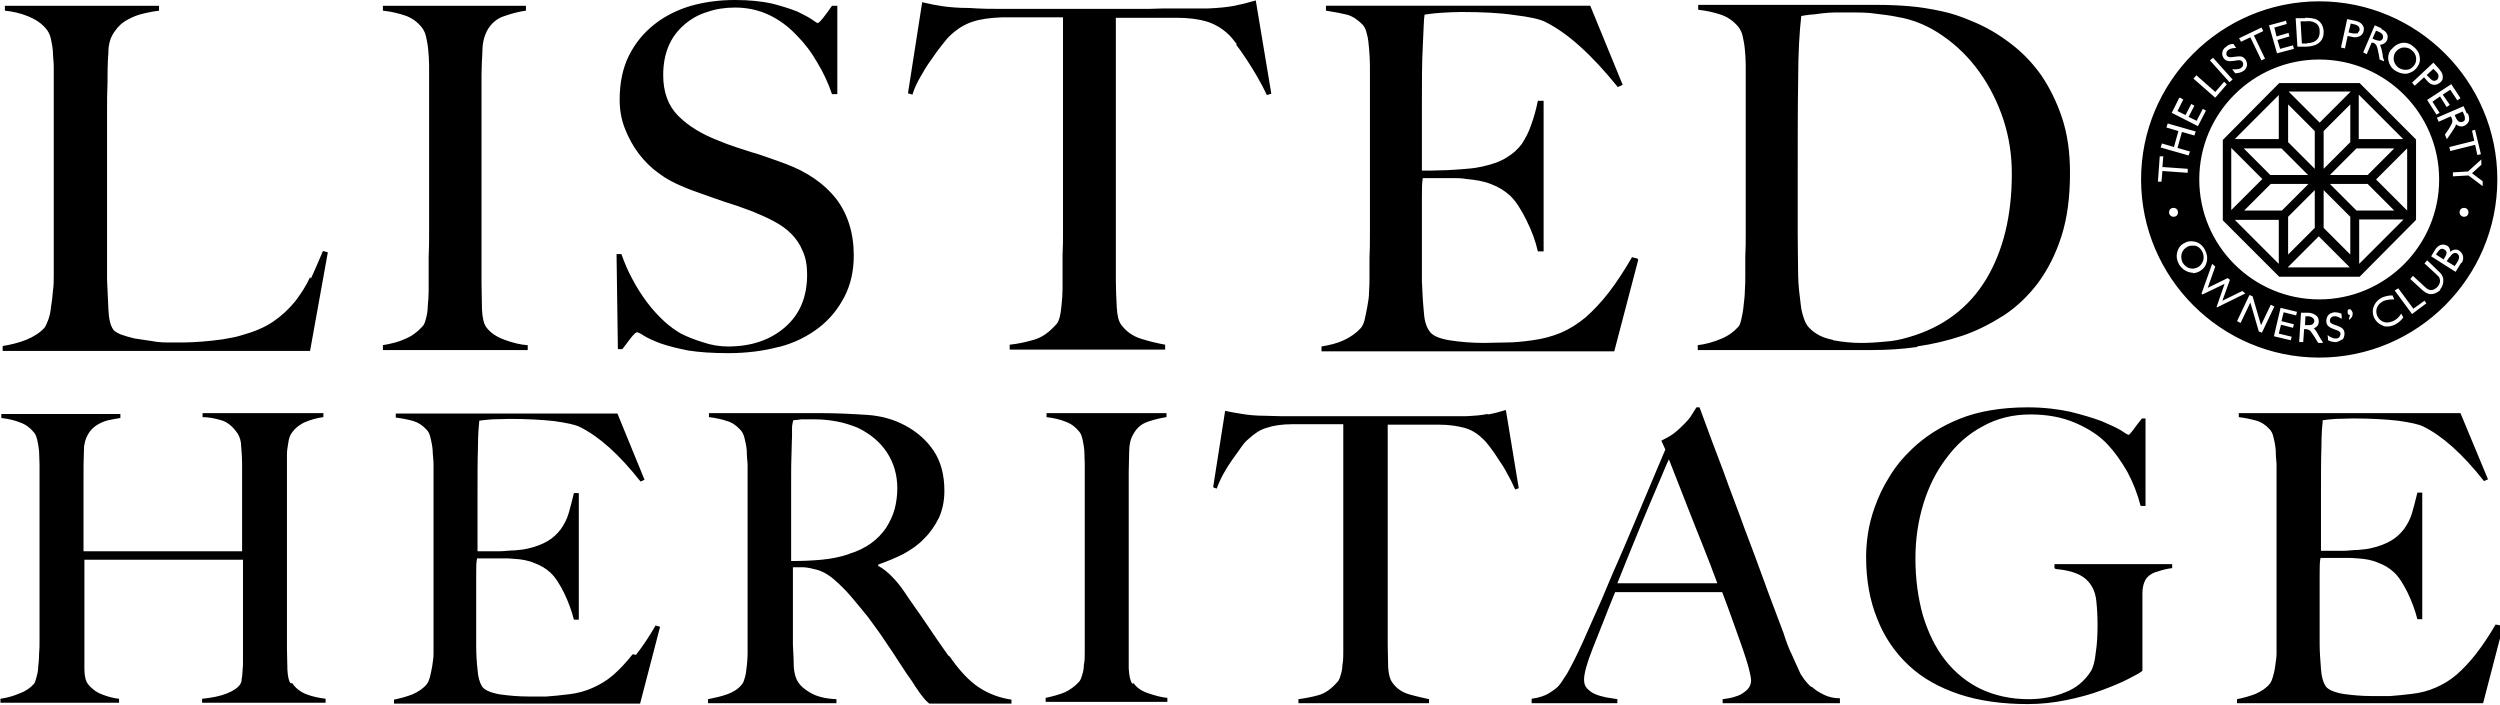<?xml version="1.0" encoding="UTF-8"?>
<svg id="Layer_2" data-name="Layer 2" xmlns="http://www.w3.org/2000/svg" viewBox="0 0 56.28 15.86">
  <g id="Layer_1-2" data-name="Layer 1">
    <path d="M56.22,4.04C56.22,1.83,54.42.03,52.21.03s-4.01,1.8-4.01,4.01,1.8,4.01,4.01,4.01,4.01-1.8,4.01-4.01ZM52.73,7.64s-.08.05-.13.06c0,0-.02,0-.03,0-.05,0-.1-.01-.16-.04h0s-.01-.12-.01-.12l.02.02s.1.07.17.06c.04,0,.07-.02.08-.04.01-.02.02-.05.02-.06,0-.04-.02-.07-.15-.11-.11-.04-.17-.09-.17-.17,0-.05.01-.1.04-.14.03-.04.08-.06.14-.07.08,0,.13.02.16.03h0s.01.11.01.11h-.02s-.08-.06-.15-.05c-.04,0-.07.02-.08.04-.02.02-.02.05-.02.06,0,.06.07.08.13.1.14.05.19.08.2.18,0,.07-.02.12-.05.15ZM52.21,6.74c-1.49,0-2.7-1.21-2.7-2.7s1.21-2.7,2.7-2.7,2.7,1.21,2.7,2.7-1.21,2.7-2.7,2.7ZM52.89,7.2h-.01s0-.03,0-.03h0s.02-.05.02-.08c-.03,0-.05-.02-.05-.05,0-.02,0-.03,0-.05,0-.01.02-.02.03-.03.02,0,.04,0,.05.02.01.01.02.03.03.05.01.05,0,.12-.07.16ZM54.1,7.15c-.05.07-.11.12-.19.16-.06.03-.12.04-.17.04-.04,0-.07,0-.1-.02-.08-.03-.15-.09-.19-.17-.09-.19.01-.38.17-.46.07-.03.15-.05.24-.05h0s.04.09.04.09h-.02c-.09,0-.16.01-.23.04-.14.07-.19.21-.13.34.03.06.08.11.15.13.06.02.13.01.2-.02.07-.03.13-.08.18-.16v-.02s.05.09.05.09h0ZM54.62,6.83l-.32.24h0s-.39-.53-.39-.53l.08-.05h0s.34.46.34.46l.25-.18.05.07h0ZM54.95,6.52s-.11.1-.21.1c-.01,0-.03,0-.04,0-.06-.01-.1-.03-.18-.1l-.26-.24.06-.07.26.24c.06.06.1.08.15.08h0c.05,0,.1-.03.14-.07.08-.09.06-.17.05-.19,0-.03-.04-.06-.08-.1l-.26-.24.06-.07h0s.25.24.25.24c.07.06.09.1.11.16,0,.03.03.15-.08.27ZM55.41,5.91l-.13.21h0s-.55-.35-.55-.35h0s.09-.15.09-.15c.02-.03.06-.08.11-.1.05-.02.1-.02.16.01.06.04.07.1.07.14.1-.09.19-.04.21-.02.06.04.12.14.05.27ZM55.47,4.88c-.05,0-.1-.04-.1-.1s.04-.1.1-.1.1.04.1.1-.04.1-.1.1ZM55.87,3.7h0s-.22.2-.22.2l.24.18v.11s-.32-.24-.32-.24l-.35.02v-.09s.34-.02.34-.02l.3-.27v.11ZM55.72,2.93h0s.13.54.13.54l-.08.02-.05-.23-.56.14-.02-.09.56-.14-.05-.23.08-.02ZM55.56,2.56c.03.08.04.15,0,.2-.02.04-.06.06-.08.07-.08.04-.15,0-.19-.03-.01.05-.05.1-.12.21-.03.04-.04.06-.07.1l-.02.02-.04-.1.07-.1s.05-.08.07-.12c.03-.05.04-.1.01-.16l-.02-.03-.27.12-.04-.09.6-.26.07.16ZM55.18,1.89h0s.21.32.21.32l-.07.05h0s-.16-.24-.16-.24l-.17.11.16.23-.07.05h0s-.15-.24-.15-.24l-.17.12.16.25-.07.04h0s-.21-.33-.21-.33h0s.55-.36.55-.36ZM54.92,1.57c.06.06.08.13.07.19,0,.05-.04.08-.06.1-.04.03-.08.05-.13.05-.05,0-.11-.03-.16-.09l-.07-.08-.21.19-.06-.07h0s.48-.45.48-.45l.13.14ZM53.84,1.11c.05-.07.13-.12.21-.14.09-.02.19,0,.27.07.08.06.14.14.15.23.02.09,0,.17-.06.25-.06.08-.14.12-.23.14-.01,0-.03,0-.04,0-.08,0-.15-.03-.22-.07-.08-.05-.13-.13-.15-.22-.02-.09,0-.18.06-.26ZM53.6.65c.07.03.12.07.14.12.02.04.01.09,0,.13-.04.08-.1.1-.16.11.02.05.04.11.06.23,0,.05.01.07.03.12v.02s-.1-.04-.1-.04l-.02-.12s-.02-.09-.03-.14c-.02-.06-.04-.1-.1-.12h-.03s-.11.26-.11.26l-.08-.04.26-.61.16.07ZM52.84.43l.19.04c.08.02.13.05.16.1.03.04.03.08.02.13-.01.05-.04.09-.08.11-.05.03-.11.04-.18.02l-.1-.02-.06.28-.09-.02.14-.64ZM51.89.4c.11,0,.21.01.28.05.08.05.13.13.14.25.01.21-.12.34-.38.35h-.21s0,.01,0,.01l-.04-.65h.21ZM51.46.46l.02.08-.28.08.05.2.27-.08.02.08-.27.08.06.2.29-.08.02.08-.38.1h0s-.18-.63-.18-.63l.37-.1ZM50.41.86l.5-.24.04.08-.21.1.25.52-.08.04h0s-.25-.52-.25-.52l-.21.1-.04-.07h0ZM50.13,1.04c.06-.05.12-.05.15-.05h0s.06.09.06.09h-.02s-.09,0-.15.04c-.03.02-.05.05-.05.08,0,.02,0,.04.01.05.03.05.1.04.16.03.15-.02.2-.02.26.06.04.06.04.12.03.15-.01.04-.04.09-.08.11-.05.03-.11.05-.18.05h0l-.07-.09h.03s.12.01.17-.03c.07-.05.05-.12.03-.14-.02-.03-.05-.05-.19-.02-.12.02-.19,0-.23-.06-.03-.04-.04-.09-.03-.14.01-.05.04-.09.09-.12ZM49.82,1.3h0s.44.49.44.49l-.07.06h0s-.44-.49-.44-.49l.07-.06ZM49.44,1.69h0s.43.38.43.38l.2-.23.06.06h0s-.26.3-.26.3h0s-.49-.43-.49-.43l.06-.07ZM49.08,2.2l.07.04-.13.26.18.09.13-.25.07.04-.13.25.18.09.14-.27.07.04-.18.35-.59-.3.17-.34ZM48.67,3.23l.27.08.1-.36-.27-.08.03-.09.63.18-.03.09-.28-.08-.1.36.28.08-.03.09-.63-.18.03-.09ZM48.66,4.09h-.08v-.02l.04-.55h.08s-.02.24-.02.24l.57.04v.09h0l-.57-.04-.02.23ZM48.93,4.88c-.05,0-.1-.04-.1-.1s.04-.1.1-.1.1.04.1.1-.04.1-.1.1ZM49.37,6.14c-.12,0-.24-.07-.31-.18-.05-.08-.07-.18-.05-.27.02-.09.07-.17.15-.21.08-.05.16-.06.25-.04.09.02.17.08.22.17.05.09.07.18.05.28-.02.09-.07.16-.15.21-.05.03-.11.05-.17.05ZM49.9,6.91h0s.18-.52.18-.52l-.5.24-.02-.02h0s.24-.67.24-.67l.07.06h0s-.17.48-.17.48l.45-.22.05.04h0s-.17.47-.17.47l.45-.22.07.06h-.01s-.63.31-.63.31l-.02-.02ZM50.85,7.46h0s-.19-.65-.19-.65l-.22.46-.08-.04.28-.59.07.03h0s.19.65.19.65l.22-.46.08.04-.28.59-.07-.03ZM51.69,7.1h0s-.28-.07-.28-.07l-.05.2.28.07h0s-.02.08-.02.08h0s-.27-.07-.27-.07l-.05.2.29.07h0s-.02.08-.02.08h0s-.38-.09-.38-.09h0s.15-.64.15-.64h0s.37.09.37.09l-.02.08ZM52.18,7.71l-.06-.1s-.05-.08-.08-.12c-.03-.05-.07-.08-.13-.08h-.04s-.02.29-.02.29h-.09s0-.02,0-.02l.04-.64h.18c.08.01.14.04.18.08.03.03.04.08.04.12,0,.09-.06.13-.11.15.04.04.07.09.13.2.02.04.04.06.07.11v.02s-.1,0-.1,0h0ZM54.39,4.95h0v-1.81h0s0,0,0,0l-1.27-1.27h0s-1.81,0-1.81,0h0s-1.27,1.28-1.27,1.28h0v1.81h0s0,0,0,0l1.27,1.27h0s0,0,0,0h1.81s1.27-1.28,1.27-1.28h0ZM53.11,2.14h0s.99.99.99.99h0s-1,0-1,0v-1ZM53.9,3.34l-.6.6h-.85l.6-.6h.85ZM52.31,3.8v-.85l.6-.6v.85l-.6.6ZM51.51,2.06h1.41,0s-.7.7-.7.7l-.7-.7h0s0,0,0,0ZM52.91,4.88v.85l-.6-.6v-.85l.6.6ZM52.11,2.95v.85l-.6-.6v-.85l.6.6ZM51.96,3.94h-.85l-.6-.6h.85l.6.6ZM52.11,4.28v.85l-.6.6v-.85l.6-.6ZM50.31,3.13l.99-.99h0s0,.99,0,.99h-1,0ZM50.23,4.74v-1.41h0s.7.7.7.7l-.7.7h0ZM51.3,5.94h0s0,0,0,0l-.99-.99h0s0,0,0,0h.99v.99ZM50.52,4.74l.6-.6h.85l-.6.6h-.85ZM52.91,6.02h-1.41,0s.7-.7.7-.7l.7.7h0s0,0,0,0ZM53.05,4.74l-.6-.6h.85l.6.6h-.85ZM53.11,5.94h0v-1h1l-1,1ZM54.19,4.74h0s-.7-.7-.7-.7l.7-.7h0s0,1.41,0,1.41ZM55.14,5.79l-.06.09.18.11.06-.09c.07-.12.03-.16,0-.19-.03-.02-.1-.04-.17.08ZM54.87,5.68l-.03.05.17.11.03-.05c.05-.08.05-.14-.01-.17-.06-.04-.11-.02-.16.07ZM53.58.92s.05-.02.06-.05c.01-.03.01-.05,0-.08-.01-.03-.04-.05-.08-.07l-.07-.03-.08.18.07.03s.08.02.1.02ZM51.97,7.12h-.07s-.01.2-.01.2h.07s.08,0,.1-.02c.02-.02.04-.04.04-.07,0-.06-.05-.1-.13-.11ZM53.08.74s.03-.04.04-.06c0-.04,0-.1-.11-.13l-.09-.02-.05.2.09.02c.05.01.09,0,.12,0ZM51.94.97c.14,0,.29-.06.28-.27,0-.09-.04-.16-.11-.19-.05-.03-.12-.04-.2-.03h-.12s.03.5.03.5h.12ZM49.41,5.53s-.04,0-.06,0c-.05,0-.09.01-.13.04-.13.08-.14.24-.08.35.04.06.1.11.16.12.07.02.13,0,.19-.03h0c.05-.03.09-.09.11-.15.01-.05.02-.12-.03-.21-.04-.07-.1-.11-.16-.12ZM54.87,1.79s.07-.08-.02-.17l-.07-.07-.15.14.07.07c.08.09.13.06.17.03ZM54.18,1.57c.07,0,.13-.05.17-.1.07-.1.06-.26-.07-.35-.05-.04-.1-.05-.15-.05-.01,0-.03,0-.04,0-.06.01-.12.05-.16.1-.04.06-.05.12-.04.19.01.06.05.12.1.16.06.04.13.06.2.05ZM55.36,2.74s.05.02.08,0c.03-.01.05-.03.05-.06,0-.03,0-.06-.02-.1l-.03-.07-.18.08.03.07s.04.07.07.08ZM56.18,14.06c-.15.26-.3.48-.44.66-.14.18-.29.34-.44.47-.15.13-.31.22-.47.29-.16.07-.34.12-.53.14-.17.02-.34.04-.5.05-.16,0-.29,0-.39,0-.24,0-.46-.02-.67-.05-.21-.04-.34-.1-.39-.18-.05-.08-.09-.21-.1-.38-.01-.17-.03-.35-.03-.55,0-.06,0-.13,0-.22,0-.09,0-.18,0-.28v-1.08c0-.16,0-.29.02-.37h.42c.06,0,.12,0,.18,0,.06,0,.14,0,.23.01.18.01.34.04.47.1.14.05.25.12.35.21.11.1.21.26.31.46.1.21.17.4.22.6h.11v-2.85h-.11c-.04.17-.08.32-.12.46-.04.14-.11.26-.18.36-.08.1-.17.19-.29.26-.12.07-.27.13-.45.17-.08.02-.18.03-.29.04-.12,0-.23.02-.35.02-.12,0-.22,0-.31,0h-.18v-.1c0-.05,0-.13,0-.23,0-.1,0-.23,0-.38v-.58c0-.4,0-.75.01-1.05,0-.3.02-.5.03-.6.06-.01.16-.02.29-.03.14,0,.27-.01.39-.01.4,0,.73.02,1.01.05.28.04.47.08.57.13.43.21.89.62,1.37,1.23l.09-.04-.62-1.49h-4.99v.09c.16.02.29.05.4.08.1.03.2.09.29.19.04.04.07.09.09.18.02.08.04.17.05.28,0,.1.01.21.02.33,0,.11,0,.23,0,.33v2.29c0,.18,0,.36,0,.53,0,.17,0,.33,0,.48,0,.14,0,.26,0,.34,0,.1,0,.19,0,.29,0,.1-.02.19-.03.28-.01.09-.03.17-.05.24-.02.07-.04.12-.07.16-.08.1-.19.17-.32.23-.13.05-.27.09-.42.12v.09h5.54l.45-1.73-.1-.03ZM25.49,15.39c-.05-.07-.07-.18-.08-.34,0-.16,0-.33,0-.51v-3.03c0-.15,0-.3,0-.45,0-.15,0-.3,0-.45,0-.14.01-.29.01-.44,0-.16.03-.29.09-.39.08-.15.19-.24.34-.29.15-.05.28-.08.41-.1v-.09h-2.7v.09c.16.02.3.05.42.1.12.04.23.12.31.22.04.04.06.1.08.18.02.08.03.16.04.25,0,.09.01.2.01.3v2.61c0,.18,0,.36,0,.53,0,.17,0,.33,0,.48,0,.14,0,.26,0,.34,0,.1,0,.19,0,.29,0,.1,0,.19-.02.28,0,.09-.02.17-.04.23-.02.07-.04.12-.07.15-.09.1-.2.18-.33.24-.13.05-.27.09-.42.12v.09h2.74v-.09c-.13-.01-.27-.05-.42-.1-.16-.05-.27-.13-.34-.23ZM14.24,14.73c-.14.18-.29.34-.44.47-.15.13-.31.22-.47.29-.16.07-.34.12-.53.14-.17.02-.34.04-.5.05-.16,0-.29,0-.39,0-.24,0-.46-.02-.67-.05-.21-.04-.34-.1-.39-.18-.05-.08-.09-.21-.1-.38-.02-.17-.03-.35-.03-.55,0-.06,0-.13,0-.22,0-.09,0-.18,0-.28v-1.08c0-.16,0-.29.02-.37h.42c.06,0,.12,0,.18,0,.06,0,.14,0,.23.01.18.01.34.04.47.1.14.05.25.12.35.21.11.1.21.26.31.46.1.21.17.4.22.6h.11v-2.85h-.11c-.04.17-.08.32-.12.46-.04.14-.11.26-.18.36-.08.1-.17.19-.29.26-.12.07-.27.13-.45.17-.08.02-.18.03-.29.04-.12,0-.23.02-.35.02-.12,0-.22,0-.31,0h-.18v-.1c0-.05,0-.13,0-.23,0-.1,0-.23,0-.38v-.58c0-.4,0-.75.01-1.05,0-.3.02-.5.03-.6.06-.01.16-.02.29-.03.14,0,.27-.01.39-.01.4,0,.74.02,1.01.05.28.04.47.08.57.13.43.21.89.62,1.37,1.23l.09-.04-.61-1.49h-4.99v.09c.16.02.3.05.4.08.1.03.2.09.29.19.04.04.07.09.09.18.02.08.04.17.05.28,0,.1.02.21.02.33,0,.11,0,.23,0,.33v2.29c0,.18,0,.36,0,.53,0,.17,0,.33,0,.48,0,.14,0,.26,0,.34,0,.1,0,.19,0,.29,0,.1-.02.19-.03.28-.02.09-.03.17-.05.24-.02.07-.04.12-.07.16-.08.1-.19.17-.32.23-.13.05-.27.09-.42.12v.09h5.54l.45-1.73-.1-.03c-.15.26-.3.48-.44.66ZM21.35,14.76c-.15-.21-.31-.44-.49-.71-.18-.27-.36-.51-.51-.74-.09-.13-.18-.24-.28-.34-.1-.1-.2-.18-.3-.23v-.03c.2-.07.39-.15.57-.24.18-.1.34-.21.47-.35.14-.14.24-.29.33-.47.08-.18.12-.38.12-.6,0-.36-.08-.66-.24-.9-.16-.24-.38-.43-.64-.57-.26-.14-.55-.22-.86-.24-.31-.02-.67-.04-1.08-.04h-.63c-.26,0-.52,0-.78,0-.26,0-.49,0-.7,0h-.37v.09c.16.02.3.05.41.09.11.03.21.1.3.2.04.04.07.1.09.18s.04.17.05.27c0,.1.01.21.02.32,0,.11,0,.22,0,.33v2.29c0,.18,0,.36,0,.53,0,.17,0,.33,0,.48,0,.14,0,.26,0,.34,0,.1,0,.2,0,.3,0,.1-.01.2-.02.29-.01.09-.02.17-.04.24-.02.07-.04.13-.07.16-.08.1-.19.17-.33.22-.14.05-.28.08-.43.11v.09h2.89v-.09c-.25-.01-.44-.06-.58-.14-.14-.08-.23-.16-.28-.24-.06-.09-.09-.21-.1-.34,0-.14-.01-.3-.02-.5,0-.2,0-.44,0-.73v-1.02c.08,0,.15,0,.21,0,.06,0,.15.01.26.04.16.03.31.11.45.23.14.12.27.25.39.39.14.17.27.32.38.46.1.14.2.27.29.4.09.13.18.27.27.4.09.14.19.29.3.46.1.14.17.24.21.31.05.07.08.12.11.16.03.04.06.07.08.1.02.03.06.07.12.12h1.85v-.09c-.28-.04-.53-.14-.74-.28s-.43-.37-.65-.69ZM19.12,12.47c-.2.07-.41.11-.62.13-.21.02-.44.03-.69.03v-.99c0-.25,0-.5,0-.77,0-.27,0-.5.01-.72,0-.14.01-.25.01-.32s0-.13,0-.18c0-.04,0-.08.01-.1,0-.03.01-.06.02-.09.04,0,.1-.01.18-.02.08,0,.18,0,.31,0,.17,0,.34.02.5.05.16.03.31.08.46.14.29.14.51.33.66.56.15.23.23.5.23.8,0,.16-.02.32-.06.47-.04.15-.11.29-.19.42-.09.13-.2.25-.34.35-.14.1-.3.18-.5.24ZM40.77,15.46c-.07-.06-.12-.12-.17-.19-.04-.06-.07-.1-.08-.13-.07-.16-.14-.3-.19-.42-.06-.12-.12-.28-.18-.47-.14-.38-.29-.76-.43-1.15-.14-.39-.29-.79-.45-1.21-.15-.42-.32-.85-.48-1.3-.17-.45-.35-.92-.53-1.42h-.07s-.06.1-.1.16c-.04.07-.1.14-.17.21-.07.07-.14.14-.23.21-.09.07-.19.12-.29.17l.09.2c-.14.34-.3.7-.46,1.09-.16.39-.33.78-.49,1.16-.17.38-.33.76-.48,1.12-.16.36-.3.68-.43.97-.14.31-.26.54-.35.7-.1.16-.17.26-.21.3-.02.02-.08.07-.19.14-.11.07-.25.11-.4.13v.1h1.93v-.09c-.08-.01-.16-.03-.25-.04-.09-.02-.17-.04-.24-.07-.08-.03-.14-.08-.19-.13-.05-.05-.07-.12-.07-.2,0-.13.06-.36.19-.69.08-.21.17-.42.25-.63.08-.21.17-.43.26-.65h2.41c.09.23.17.46.25.68.08.22.15.42.21.59.06.18.11.33.14.45.03.12.05.21.05.27,0,.08-.03.15-.09.21-.06.05-.12.1-.2.13-.08.03-.15.05-.22.06-.07.01-.11.02-.13.02v.09h2.64v-.11c-.14,0-.26-.03-.36-.08-.1-.05-.19-.1-.26-.17ZM36.41,13.13c.14-.36.28-.69.4-.99.12-.3.24-.58.34-.82.1-.24.19-.45.26-.61.07-.17.12-.29.16-.37.05.13.12.3.2.51.08.21.17.44.27.69.1.25.2.51.31.78.11.27.21.54.31.81h-2.25ZM46.28,12.81c.35.03.59.12.73.28.1.11.16.25.18.42.02.17.03.36.03.57s-.01.42-.04.61c-.02.2-.06.34-.11.42-.14.22-.34.39-.59.48-.25.1-.52.15-.81.15-.4,0-.76-.08-1.08-.23-.31-.15-.58-.37-.8-.65-.22-.28-.38-.61-.5-1-.11-.39-.17-.82-.17-1.29,0-.43.06-.84.18-1.23.12-.39.29-.73.52-1.03.22-.3.49-.54.81-.71.32-.18.68-.27,1.08-.27.37,0,.71.06,1.01.19.3.13.55.29.74.5.15.16.29.36.43.6.13.24.23.5.3.77h.11v-1.97h-.08c-.08.1-.15.19-.2.26-.05.07-.09.11-.1.11s-.07-.03-.17-.1c-.1-.06-.25-.13-.44-.21-.19-.07-.42-.14-.7-.21-.28-.06-.6-.1-.96-.1-.6,0-1.12.09-1.54.26s-.78.4-1.07.68c-.21.2-.38.41-.51.63-.14.22-.24.44-.32.66-.08.22-.13.42-.16.62-.03.2-.04.37-.04.52,0,.51.08.97.25,1.39.16.41.4.76.71,1.05.31.29.69.5,1.14.65.45.15.97.22,1.54.22.29,0,.58-.03.87-.09.29-.06.55-.13.79-.22.24-.09.44-.17.61-.26.16-.08.27-.14.31-.18v-1.32c0-.14,0-.28,0-.42,0-.14.03-.24.07-.31.05-.08.14-.15.26-.18.12-.04.23-.07.34-.08v-.09h-2.65v.09ZM6.54,15.38c-.04-.05-.06-.15-.07-.3,0-.15-.01-.31-.01-.48,0-.22,0-.42,0-.6,0-.18,0-.36,0-.53v-2.96c0-.1,0-.19,0-.29,0-.09.02-.18.03-.25.01-.08.03-.14.05-.18.07-.12.17-.21.31-.28.14-.06.28-.1.43-.12v-.09h-2.72v.09c.14,0,.28.03.42.07.14.04.26.14.37.3.05.08.08.18.08.3.01.12.02.24.02.36,0,.2,0,.38,0,.53v1.46H1.88v-.91c0-.22,0-.46,0-.7,0-.24,0-.47.01-.68,0-.14.04-.25.09-.34.05-.09.12-.16.2-.21.08-.05.17-.09.26-.11.1-.02.19-.04.27-.05v-.09H.03v.09c.16.02.3.05.42.1.12.04.23.12.31.22.04.04.06.1.08.18.02.08.03.16.04.25,0,.09.01.2.01.3v2.61c0,.18,0,.36,0,.53,0,.17,0,.33,0,.48,0,.14,0,.26,0,.34,0,.1,0,.2-.01.3,0,.11-.01.2-.02.29,0,.09-.02.17-.04.24-.02.07-.03.12-.06.15-.07.08-.18.16-.32.21-.14.06-.28.1-.43.12v.09h2.67v-.09c-.13-.01-.26-.05-.39-.1-.13-.05-.23-.13-.31-.23-.05-.07-.08-.18-.08-.34,0-.16,0-.33,0-.51v-1.95h3.57v1.43c0,.21,0,.42,0,.61,0,.07,0,.15,0,.23,0,.08,0,.15-.01.23,0,.07-.01.14-.02.19,0,.06-.02.09-.03.11-.05.08-.15.15-.3.21-.15.06-.34.1-.56.12v.09h2.78v-.09c-.16-.02-.3-.05-.43-.1-.13-.05-.24-.13-.32-.25ZM33.48,9.32c-.13.03-.29.04-.49.05-.23,0-.43,0-.61,0-.18,0-.36,0-.53,0-.17,0-.34,0-.52,0h-1.72c-.17,0-.34,0-.52,0-.18,0-.39,0-.61-.01-.22,0-.39-.02-.51-.04-.12-.02-.25-.04-.39-.07l-.27,1.72.08.03c.04-.11.09-.22.15-.33.06-.11.13-.22.2-.32.07-.1.14-.19.2-.28.06-.09.12-.15.17-.19.13-.12.26-.21.41-.25.15-.05.34-.08.57-.08.11,0,.22,0,.3,0,.09,0,.17,0,.25,0h.6v3.51c0,.18,0,.36,0,.52s0,.32,0,.46c0,.14,0,.25,0,.34,0,.1,0,.2,0,.3,0,.1,0,.2-.02.29,0,.09-.02.17-.04.23-.02.07-.04.12-.07.15-.14.16-.28.26-.43.3-.14.04-.3.07-.45.09v.09h2.94v-.09c-.13-.03-.28-.06-.45-.11-.17-.05-.29-.14-.38-.27-.05-.07-.08-.18-.09-.34,0-.16-.01-.33-.01-.5v-3.54c0-.28,0-.55,0-.81,0-.26,0-.46,0-.61h.6c.09,0,.17,0,.25,0,.08,0,.18,0,.3,0,.23,0,.42.03.57.07.15.04.29.12.41.24.05.04.11.11.17.19.07.09.13.18.2.29.07.1.14.21.2.33.07.12.12.23.17.34l.08-.03-.29-1.76c-.14.04-.27.08-.4.1ZM36.86,5.82l-.12-.03c-.18.31-.35.57-.52.79-.17.22-.34.4-.52.56-.18.15-.37.27-.56.35-.19.08-.41.14-.64.17-.21.03-.41.05-.6.05-.19,0-.35.01-.47.01-.29,0-.55-.02-.8-.06-.24-.04-.4-.11-.46-.22-.07-.1-.11-.25-.12-.46-.02-.2-.03-.42-.04-.65,0-.07,0-.16,0-.26,0-.1,0-.21,0-.33v-1.29c0-.19,0-.34.02-.44h.5c.07,0,.14,0,.21,0,.07,0,.16,0,.27.02.22.02.4.05.57.12.16.06.3.15.41.25.13.12.25.31.37.55.12.24.21.48.26.71h.13v-3.39h-.13c-.04.2-.09.38-.15.54-.05.16-.13.3-.21.43-.09.12-.21.23-.35.31-.14.09-.32.15-.54.2-.09.02-.21.04-.35.05-.14.01-.28.02-.42.03-.14,0-.26.01-.37.01h-.22v-.12c0-.07,0-.16,0-.28,0-.12,0-.27,0-.46v-.69c0-.47,0-.89.02-1.25s.02-.6.04-.71c.07-.01.19-.03.35-.04.16-.01.32-.02.47-.02.47,0,.88.02,1.21.07.33.04.56.09.68.15.51.25,1.05.74,1.64,1.47l.11-.05-.73-1.78h-5.95v.11c.19.03.35.06.47.09.12.03.24.11.35.22.04.04.08.11.1.21.03.1.04.21.05.33.01.12.02.25.02.39,0,.14,0,.27,0,.4v2.73c0,.22,0,.43,0,.63,0,.21,0,.39-.01.57,0,.17,0,.31,0,.41,0,.11,0,.23-.01.35,0,.12-.02.23-.04.34-.02.11-.04.2-.06.29-.02.08-.05.15-.09.19-.1.11-.23.2-.38.27-.15.07-.32.11-.5.14v.11h6.59l.54-2.06ZM43.15,7.8c.35-.05.69-.13,1.02-.24.33-.11.64-.27.94-.46.29-.19.55-.44.77-.73.22-.3.4-.65.53-1.06.13-.41.19-.88.19-1.42,0-.47-.06-.88-.18-1.24-.12-.36-.28-.68-.47-.96-.2-.28-.43-.52-.7-.72-.26-.2-.55-.37-.85-.49-.23-.1-.46-.18-.7-.23-.24-.05-.47-.09-.71-.11-.24-.02-.47-.03-.71-.03h-.69c-.8,0-1.49,0-2.06,0-.57,0-1,0-1.3,0v.11c.19.02.36.06.51.11.15.05.28.14.39.27.04.05.08.12.1.21.02.09.04.19.05.3.01.11.02.23.02.36v3.11c0,.22,0,.43,0,.63,0,.21,0,.39-.01.57,0,.17,0,.31,0,.41,0,.11,0,.23-.01.36,0,.12-.02.24-.03.35-.01.11-.03.2-.05.29-.02.09-.04.15-.08.18-.09.1-.21.19-.38.26-.17.07-.34.12-.52.14v.11h3.93c.33,0,.67-.02,1.02-.07ZM41.26,7.65c-.22-.04-.4-.13-.54-.28-.04-.04-.08-.11-.11-.2-.03-.09-.06-.19-.07-.3-.01-.11-.03-.23-.04-.34-.01-.12-.02-.23-.02-.33,0-.24-.01-.54-.01-.92v-1.26c0-.85,0-1.59.01-2.21,0-.62.03-1.1.07-1.45.05-.01.12-.02.2-.03.08,0,.17-.02.27-.03.1-.01.2-.02.3-.02.1,0,.19,0,.28,0,.25,0,.46,0,.64.03.17.02.33.04.47.07.37.06.72.21,1.03.43.32.22.59.49.82.81.23.32.41.68.54,1.07.13.4.19.8.19,1.22,0,.94-.19,1.73-.58,2.38-.39.64-.97,1.08-1.74,1.3-.17.05-.34.09-.53.1-.19.02-.38.03-.55.03-.19,0-.4-.02-.62-.06ZM27.83,1.01c.08.1.16.22.24.34.08.12.16.25.24.39.08.14.15.27.21.4l.1-.03L28.27.01c-.17.05-.33.09-.48.12-.16.03-.35.05-.59.06-.27,0-.52,0-.73,0-.22,0-.42,0-.62.01-.2,0-.41,0-.62,0h-2.05c-.2,0-.41,0-.62,0-.22,0-.46,0-.73-.02-.27,0-.47-.02-.61-.04-.14-.02-.29-.05-.46-.09l-.32,2.05.1.03c.04-.13.1-.26.18-.4.08-.14.15-.26.24-.38.08-.12.16-.23.24-.33.08-.1.14-.18.2-.23.15-.14.31-.24.49-.3s.4-.09.67-.1c.14,0,.26,0,.36,0,.1,0,.2,0,.3,0h.71v4.18c0,.22,0,.42,0,.62,0,.2,0,.38-.01.55,0,.16,0,.3,0,.4,0,.11,0,.23,0,.36,0,.12-.01.23-.02.34-.01.1-.02.2-.04.28-.02.08-.04.14-.08.18-.17.19-.33.3-.51.35-.17.05-.35.09-.54.11v.11h3.5v-.11c-.16-.03-.34-.07-.53-.13-.2-.06-.35-.17-.46-.32-.06-.08-.09-.21-.1-.4-.01-.19-.02-.39-.02-.6V2.1c0-.34,0-.66,0-.97,0-.31,0-.55,0-.73h.71c.1,0,.2,0,.3,0,.1,0,.22,0,.35,0,.27,0,.5.03.67.08s.34.14.49.28c.06.05.12.13.2.23ZM17.54,7.81c.35-.09.64-.24.89-.43.25-.19.44-.43.58-.7.14-.27.21-.58.21-.93,0-.51-.14-.94-.4-1.28-.27-.34-.65-.6-1.13-.78-.14-.05-.27-.1-.39-.14-.12-.04-.25-.09-.37-.12-.12-.04-.25-.08-.37-.12-.12-.04-.26-.09-.4-.15-.36-.14-.66-.32-.89-.55s-.34-.54-.34-.92c0-.24.04-.46.12-.65.08-.19.2-.35.35-.48.15-.13.32-.23.52-.29.2-.07.41-.1.63-.1.28,0,.54.06.77.17.23.11.43.26.61.45.18.18.34.39.47.62.14.23.25.47.33.71h.12V.13h-.12c-.06.09-.12.17-.19.26-.07.09-.11.13-.14.13,0,0-.05-.03-.12-.08-.07-.05-.19-.11-.33-.18-.15-.06-.34-.12-.57-.18-.23-.05-.51-.08-.83-.08-.34,0-.67.04-.99.13-.31.09-.59.23-.83.42-.24.19-.43.42-.57.7-.14.28-.21.61-.21,1,0,.23.04.45.12.65.08.2.18.39.31.56.13.17.28.32.45.44.17.13.35.22.54.3.16.07.31.12.42.16.12.04.23.08.34.12.11.04.23.08.36.12.13.04.28.1.45.16.17.07.33.14.48.22s.28.17.39.28c.11.11.2.24.26.39.07.15.1.33.1.53,0,.5-.16.89-.49,1.18-.33.29-.76.44-1.29.44-.19,0-.38-.03-.58-.1-.2-.06-.36-.13-.48-.19-.12-.07-.25-.16-.38-.28-.13-.12-.26-.26-.38-.42-.12-.16-.23-.33-.33-.52-.1-.18-.18-.37-.25-.57h-.11l.03,2.14h.1c.06-.08.12-.16.19-.25s.12-.13.14-.13.07.02.16.08c.08.05.21.11.37.17.17.06.37.11.62.16.25.04.55.06.91.06.41,0,.79-.05,1.13-.14ZM11.87,7.77c-.15-.01-.32-.05-.51-.12-.19-.07-.32-.16-.41-.28-.06-.08-.09-.21-.1-.41,0-.19-.01-.4-.01-.6v-3.61c0-.18,0-.36,0-.53,0-.18,0-.35,0-.53,0-.16.01-.34.02-.53,0-.19.04-.34.1-.46.09-.17.23-.29.4-.34.17-.06.33-.1.48-.12v-.11h-3.22v.11c.19.02.35.06.5.11.15.05.27.14.37.26.04.05.08.12.1.21.02.09.04.19.05.3.01.11.02.23.02.36v3.11c0,.22,0,.43,0,.63,0,.21,0,.39-.01.57,0,.17,0,.31,0,.41,0,.11,0,.23,0,.35,0,.12-.01.23-.02.34,0,.11-.02.2-.04.28-.02.08-.04.14-.08.18-.11.12-.24.22-.39.28-.15.07-.32.11-.5.14v.11h3.26v-.11ZM6.98,6.24c-.09.2-.21.38-.34.55-.14.17-.3.32-.49.45-.19.13-.43.23-.72.31-.12.04-.26.06-.42.09-.16.02-.31.04-.46.05-.15.01-.29.02-.41.02-.13,0-.22,0-.28,0-.14,0-.29,0-.43-.03-.14-.02-.28-.04-.4-.06-.12-.03-.23-.06-.31-.09-.09-.04-.14-.07-.17-.11-.07-.1-.1-.25-.11-.46-.01-.21-.02-.43-.03-.66,0-.24,0-.47,0-.66,0-.2,0-.39,0-.58v-1.96c0-.22,0-.42,0-.62,0-.2,0-.41.01-.61,0-.21,0-.44.02-.69,0-.19.05-.35.14-.47.08-.12.18-.21.3-.27.12-.07.24-.11.37-.14.13-.03.24-.05.33-.06v-.11H.11v.11c.19.02.36.06.53.13.17.07.3.16.4.28.04.05.08.12.1.2.02.09.04.18.05.3,0,.11.02.23.02.36v3.09c0,.22,0,.43,0,.63,0,.21,0,.39,0,.57,0,.17,0,.31,0,.41,0,.11,0,.23-.02.35-.01.12-.02.23-.04.34-.01.11-.03.2-.06.29-.03.08-.06.15-.09.19-.1.11-.24.2-.41.27-.18.07-.35.11-.53.14v.11h6.92l.4-2.22-.11-.03c-.09.22-.18.42-.27.62Z"/>
  </g>
</svg>